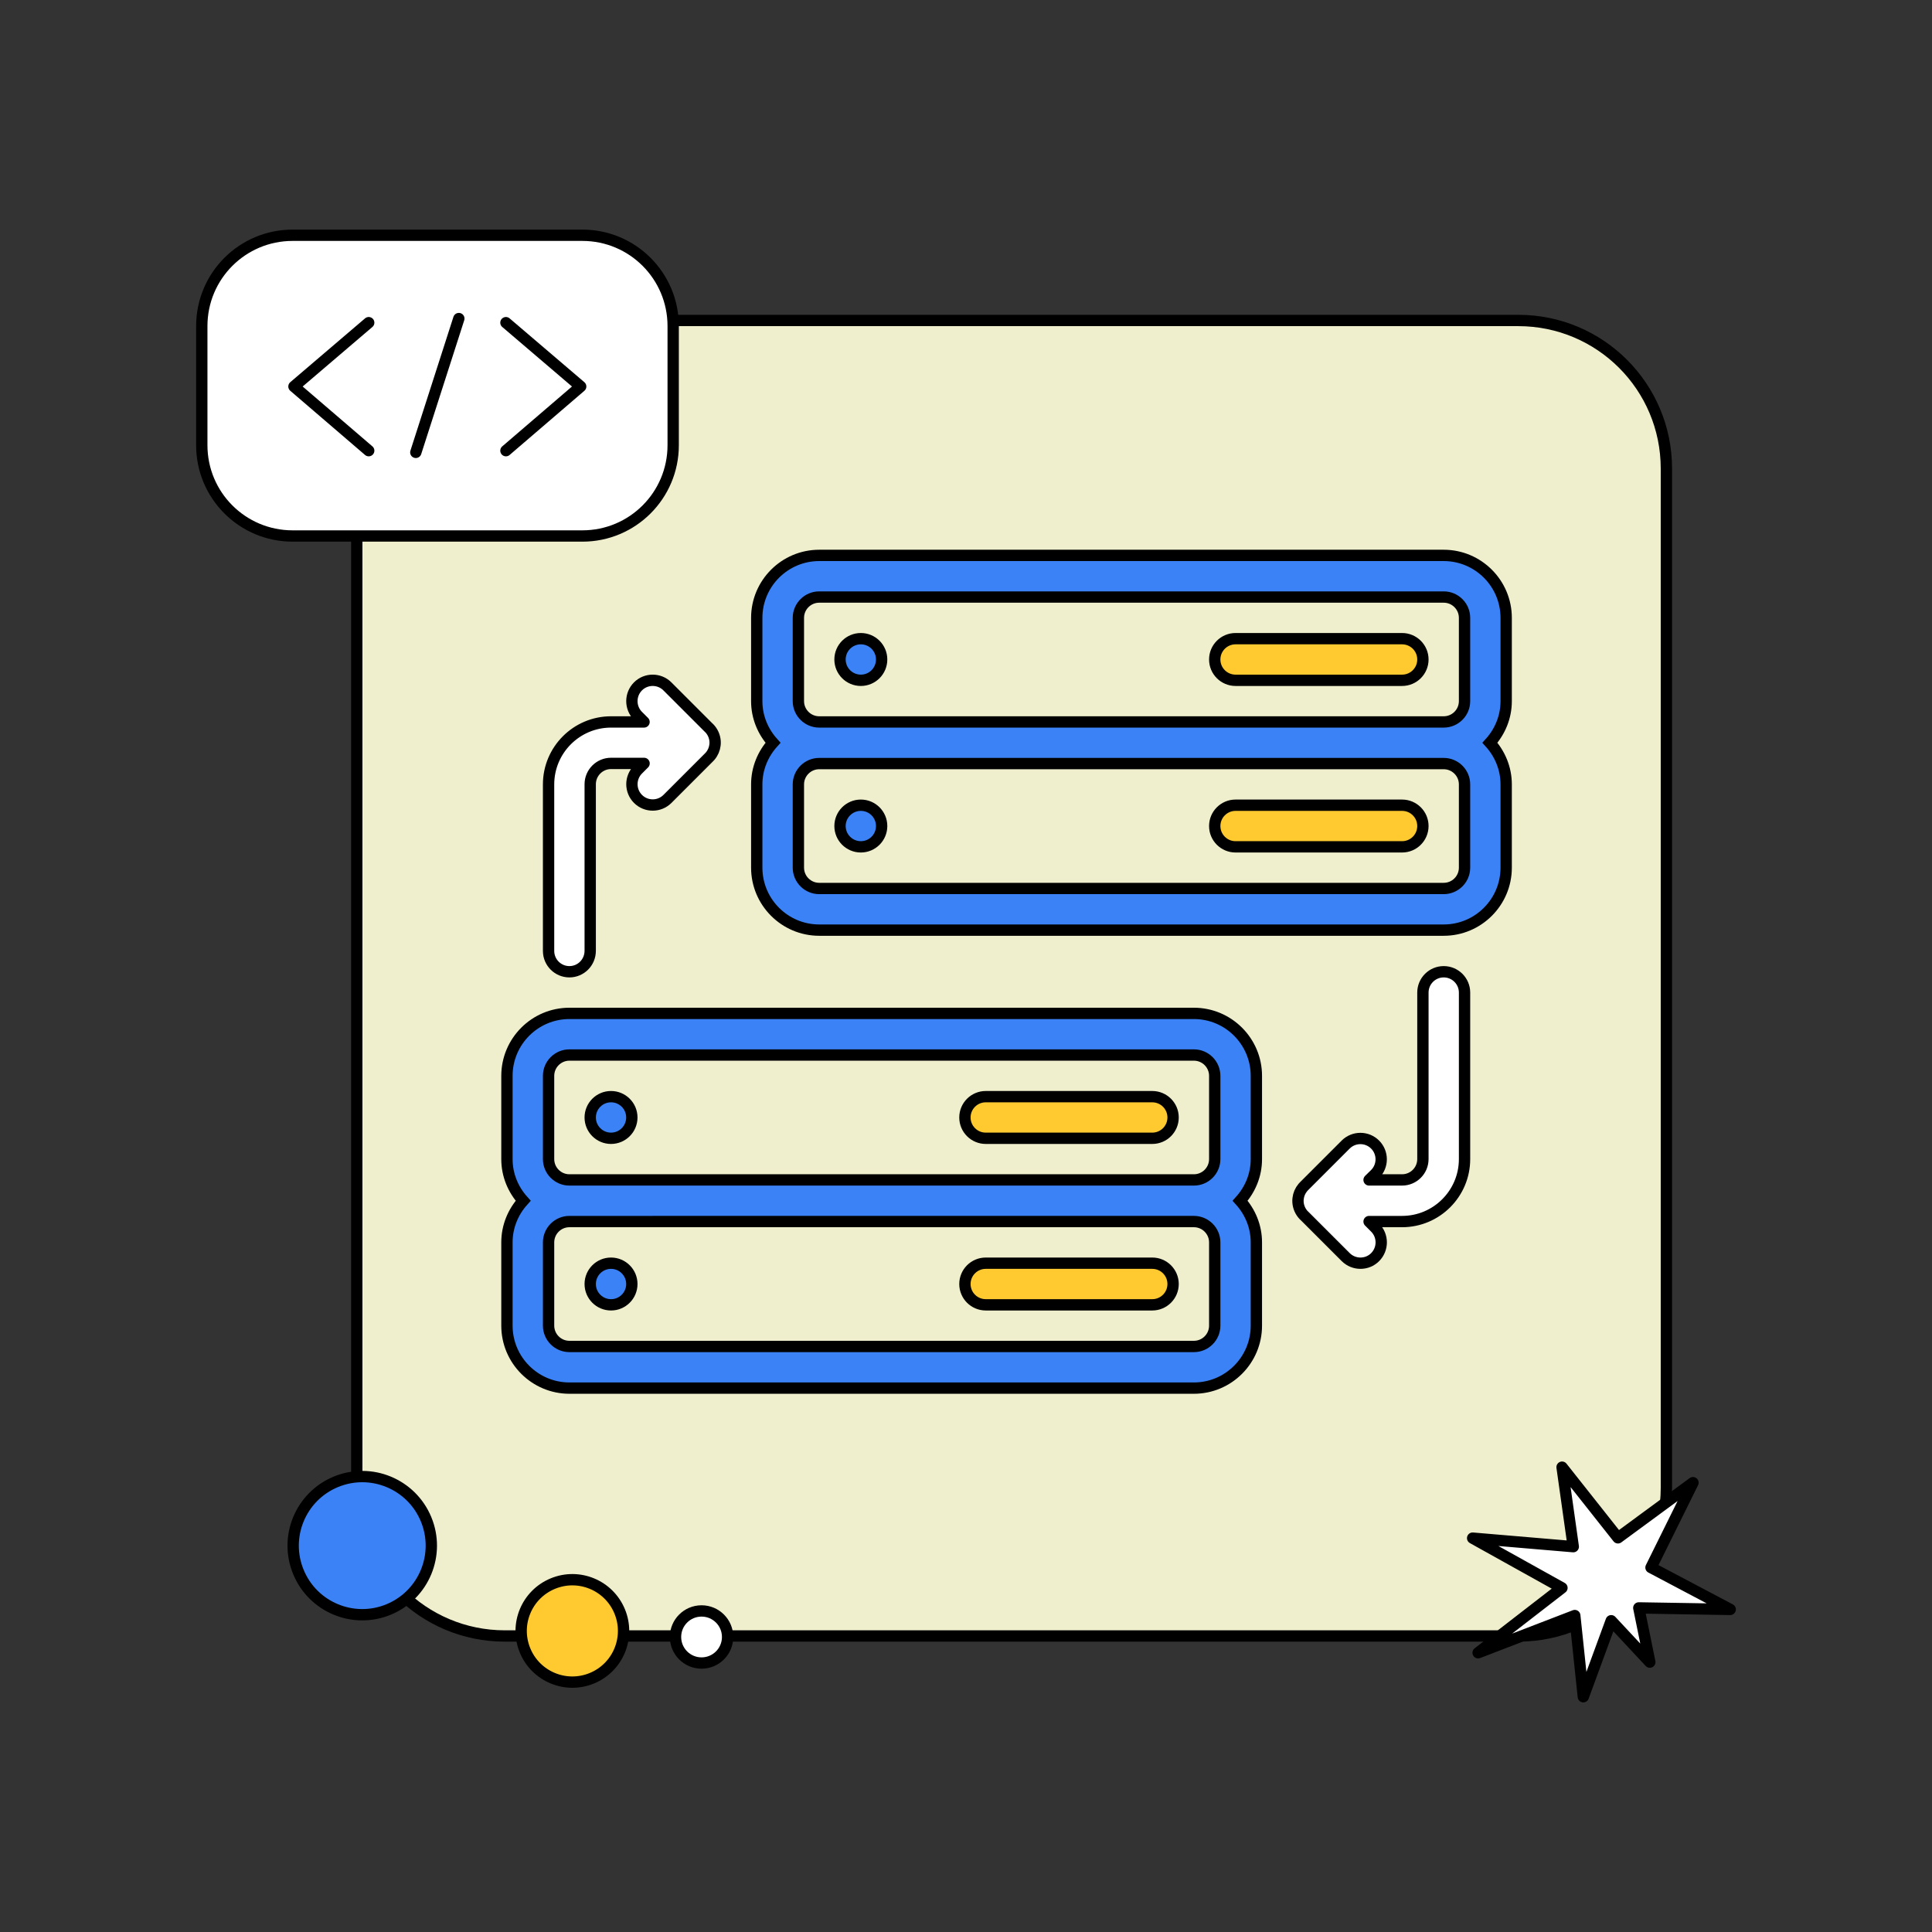<?xml version="1.0" encoding="iso-8859-1"?>
<!-- Generator: Adobe Illustrator 26.0.3, SVG Export Plug-In . SVG Version: 6.00 Build 0)  -->
<svg version="1.1" id="&#x421;&#x43B;&#x43E;&#x439;_1"
	 xmlns="http://www.w3.org/2000/svg" xmlns:xlink="http://www.w3.org/1999/xlink" x="0px" y="0px" viewBox="0 0 512 512"
	 style="enable-background:new 0 0 512 512;" xml:space="preserve">
<rect x="0" y="0" width="512" height="512" fill="#333333" stroke="none"/>
<g>
	<path style="fill:#EFEFCD;stroke:#000000;stroke-width:3;" d="M133.786,84.93h268.586c21.69,0,39.24,17.551,39.24,39.24v270.141
		c0,21.69-17.551,39.24-39.24,39.24H133.786c-21.684,0-39.24-17.551-39.24-39.24V124.17C94.546,102.481,112.102,84.93,133.786,84.93
		z"/>
	<path style="fill:#3B82F6;stroke:#000000;stroke-width:3;" d="M161.928,290.625c-3.045,0-5.517,2.472-5.517,5.517
		s2.472,5.517,5.517,5.517s5.517-2.472,5.517-5.517S164.973,290.625,161.928,290.625z"/>
	<path style="fill:#FFC930;stroke:#000000;stroke-width:3;" d="M305.366,290.625h-44.135c-3.045,0-5.517,2.472-5.517,5.517
		s2.472,5.517,5.517,5.517h44.135c3.045,0,5.517-2.472,5.517-5.517S308.412,290.625,305.366,290.625z"/>
	<path style="fill:#FFC930;stroke:#000000;stroke-width:3;" d="M305.366,334.76h-44.135c-3.045,0-5.517,2.472-5.517,5.517
		c0,3.045,2.472,5.517,5.517,5.517h44.135c3.045,0,5.517-2.472,5.517-5.517C310.883,337.231,308.412,334.76,305.366,334.76z"/>
	<path style="fill:#3B82F6;stroke:#000000;stroke-width:3;" d="M161.928,334.76c-3.045,0-5.517,2.472-5.517,5.517
		c0,3.045,2.472,5.517,5.517,5.517s5.517-2.472,5.517-5.517C167.445,337.231,164.973,334.76,161.928,334.76z"/>
	<path style="fill:#FFFFFF;stroke:#000000;stroke-width:3;stroke-linecap:round;stroke-linejoin:round;" d="M150.895,257.524
		c3.045,0,5.517-2.472,5.517-5.561v-44.135c0-3.045,2.483-5.517,5.517-5.517h8.761l-1.611,1.611c-2.152,2.152-2.152,5.649,0,7.801
		c2.152,2.152,5.649,2.152,7.801,0l11-11c0.11-0.11,0.221-0.232,0.331-0.353c0.717-0.85,1.148-1.865,1.269-2.913
		c0.044-0.32,0.055-0.651,0.033-0.971c-0.077-1.28-0.607-2.549-1.578-3.542c-0.011,0-0.011,0-0.011,0s0,0-0.011,0
		c0-0.011-0.011-0.011-0.011-0.011L176.869,181.9c-2.152-2.152-5.649-2.152-7.801,0c-1.07,1.081-1.611,2.493-1.611,3.906
		c0,1.412,0.53,2.824,1.611,3.906l1.611,1.61h-8.75c-9.125,0-16.551,7.426-16.551,16.551v44.135
		C145.378,255.052,147.849,257.524,150.895,257.524z"/>
	<path style="fill:#3B82F6;stroke:#000000;stroke-width:3;" d="M399.153,163.738c0-9.125-7.425-16.551-16.551-16.551H217.097
		c-9.125,0-16.551,7.426-16.551,16.551v22.068c0,4.248,1.655,8.099,4.303,11.034c-2.648,2.935-4.303,6.786-4.303,11.034v22.068
		c0,9.125,7.425,16.551,16.551,16.551h165.505c9.125,0,16.551-7.425,16.551-16.551v-22.068c0-4.248-1.655-8.099-4.303-11.034
		c2.648-2.935,4.303-6.786,4.303-11.034V163.738z M388.119,229.94c0,3.045-2.483,5.517-5.517,5.517H217.097
		c-3.034,0-5.517-2.472-5.517-5.517v-22.068c0-3.045,2.483-5.517,5.517-5.517h165.505c3.034,0,5.517,2.472,5.517,5.517V229.94z
		 M388.119,185.805c0,3.045-2.483,5.517-5.517,5.517H217.097c-3.034,0-5.517-2.472-5.517-5.517v-22.067
		c0-3.045,2.483-5.517,5.517-5.517h165.505c3.034,0,5.517,2.472,5.517,5.517V185.805z"/>
	<path style="fill:#FFC930;stroke:#000000;stroke-width:3;" d="M371.569,213.39h-44.135c-3.045,0-5.517,2.472-5.517,5.517
		c0,3.045,2.471,5.516,5.517,5.516h44.135c3.045,0,5.517-2.472,5.517-5.517S374.614,213.39,371.569,213.39z"/>
	<path style="fill:#3B82F6;stroke:#000000;stroke-width:3;" d="M316.4,268.558H150.895c-9.125,0-16.551,7.426-16.551,16.551v22.068
		c0,4.248,1.655,8.099,4.303,11.034c-2.648,2.935-4.303,6.786-4.303,11.034v22.068c0,9.125,7.425,16.551,16.551,16.551H316.4
		c9.125,0,16.551-7.426,16.551-16.551v-22.068c0-4.248-1.655-8.099-4.303-11.034c2.648-2.935,4.303-6.786,4.303-11.034v-22.068
		C332.951,275.984,325.525,268.558,316.4,268.558z M321.917,351.31c0,3.045-2.483,5.517-5.517,5.517H150.895
		c-3.034,0-5.517-2.472-5.517-5.517v-22.068c0-3.045,2.483-5.517,5.517-5.517H316.4c3.034,0,5.517,2.472,5.517,5.517V351.31z
		 M321.917,307.176c0,3.045-2.483,5.517-5.517,5.517H150.895c-3.034,0-5.517-2.472-5.517-5.517v-22.068
		c0-3.045,2.483-5.517,5.517-5.517H316.4c3.034,0,5.517,2.472,5.517,5.517V307.176z"/>
	<path style="fill:#FFC930;stroke:#000000;stroke-width:3;" d="M371.569,169.254h-44.135c-3.045,0-5.517,2.472-5.517,5.517
		c0,3.045,2.472,5.517,5.517,5.517h44.135c3.045,0,5.517-2.472,5.517-5.517C377.086,171.726,374.614,169.254,371.569,169.254z"/>
	<path style="fill:#3B82F6;stroke:#000000;stroke-width:3;" d="M228.13,169.254c-3.045,0-5.517,2.472-5.517,5.517
		c0,3.045,2.472,5.517,5.517,5.517s5.517-2.472,5.517-5.517C233.647,171.726,231.176,169.254,228.13,169.254z"/>
	<path style="fill:#3B82F6;stroke:#000000;stroke-width:3;" d="M228.13,213.39c-3.045,0-5.517,2.472-5.517,5.517
		c0,3.045,2.472,5.516,5.517,5.516c3.045,0,5.517-2.472,5.517-5.517C233.647,215.861,231.176,213.39,228.13,213.39z"/>
	<path style="fill:#FFFFFF;stroke:#000000;stroke-width:3;stroke-linecap:round;stroke-linejoin:round;" d="M382.602,257.524
		c-3.045,0-5.517,2.472-5.517,5.517v44.135c0,3.045-2.483,5.517-5.517,5.517h-8.75l1.6-1.567c2.152-2.152,2.152-5.649,0-7.801
		c-2.152-2.152-5.649-2.152-7.801,0l-11,11c-0.11,0.11-0.221,0.232-0.331,0.353c-0.717,0.85-1.148,1.865-1.269,2.913
		c-0.044,0.32-0.055,0.651-0.033,0.971c0.077,1.28,0.607,2.549,1.578,3.542c0.011,0,0.011,0,0.011,0s0,0,0.011,0
		c0,0.011,0.011,0.011,0.011,0.011l11.034,11.034c1.081,1.07,2.493,1.611,3.906,1.611s2.824-0.53,3.895-1.611
		c1.071-1.081,1.611-2.493,1.611-3.906s-0.53-2.824-1.611-3.906l-1.611-1.611h8.75c9.125,0,16.551-7.425,16.551-16.551v-44.135
		C388.119,259.996,385.647,257.524,382.602,257.524z"/>
	<path style="fill:#FFFFFF;stroke:#000000;stroke-width:3;stroke-linecap:round;stroke-linejoin:round;" d="M77.537,62.347h76.804
		c13.298,0,24.061,10.768,24.061,24.065v31.571c0,13.298-10.763,24.061-24.061,24.061H77.537c-13.298,0-24.061-10.763-24.061-24.061
		V86.413C53.476,73.115,64.24,62.347,77.537,62.347z"/>
	<path style="fill:none;stroke:#000000;stroke-width:3;stroke-linecap:round;stroke-linejoin:round;" d="M97.714,119.431
		l-19.813-17.007L97.714,85.51"/>
	<path style="fill:none;stroke:#000000;stroke-width:3;stroke-linecap:round;stroke-linejoin:round;" d="M134.077,85.51
		l19.813,16.915l-19.813,17.007"/>
	<path style="fill:none;stroke:#000000;stroke-width:3;stroke-linecap:round;stroke-linejoin:round;" d="M121.595,84.422
		l-11.399,35.46"/>
	<path style="fill:#FFFFFF;stroke:#000000;stroke-width:3;stroke-linecap:round;stroke-linejoin:round;" d="M428.775,407.54
		l19.884-14.617l-11.13,22.49l20.995,11.098l-24.229-0.4l2.923,14.364l-10.232-10.967l-7.39,20.146l-2.262-21.518L391.717,438
		l22.22-17.198l-23.674-13.18l26.671,2.262l-2.972-21.069L428.775,407.54z"/>
	<g>
		<path style="fill:#FFFFFF;stroke:#000000;stroke-width:3;stroke-linecap:round;stroke-linejoin:round;" d="M185.921,426.915
			c3.812,0,6.902,3.09,6.902,6.902c0,3.812-3.09,6.902-6.902,6.902c-3.812,0-6.902-3.09-6.902-6.902
			C179.018,430.005,182.109,426.915,185.921,426.915z"/>
	</g>
	<path style="fill:#3B82F6;stroke:#000000;stroke-width:3;" d="M103.014,426.519c9.334-3.871,13.765-14.581,9.893-23.919
		c-3.872-9.338-14.581-13.765-23.919-9.893s-13.769,14.582-9.893,23.919C82.966,425.96,93.672,430.391,103.014,426.519z"/>
	<path style="fill:#FFC930;stroke:#000000;stroke-width:3;" d="M156.88,444.741c6.921-2.868,10.207-10.805,7.335-17.726
		c-2.868-6.922-10.805-10.207-17.726-7.335c-6.921,2.868-10.207,10.805-7.335,17.726
		C142.023,444.328,149.959,447.613,156.88,444.741z"/>
</g>
</svg>
